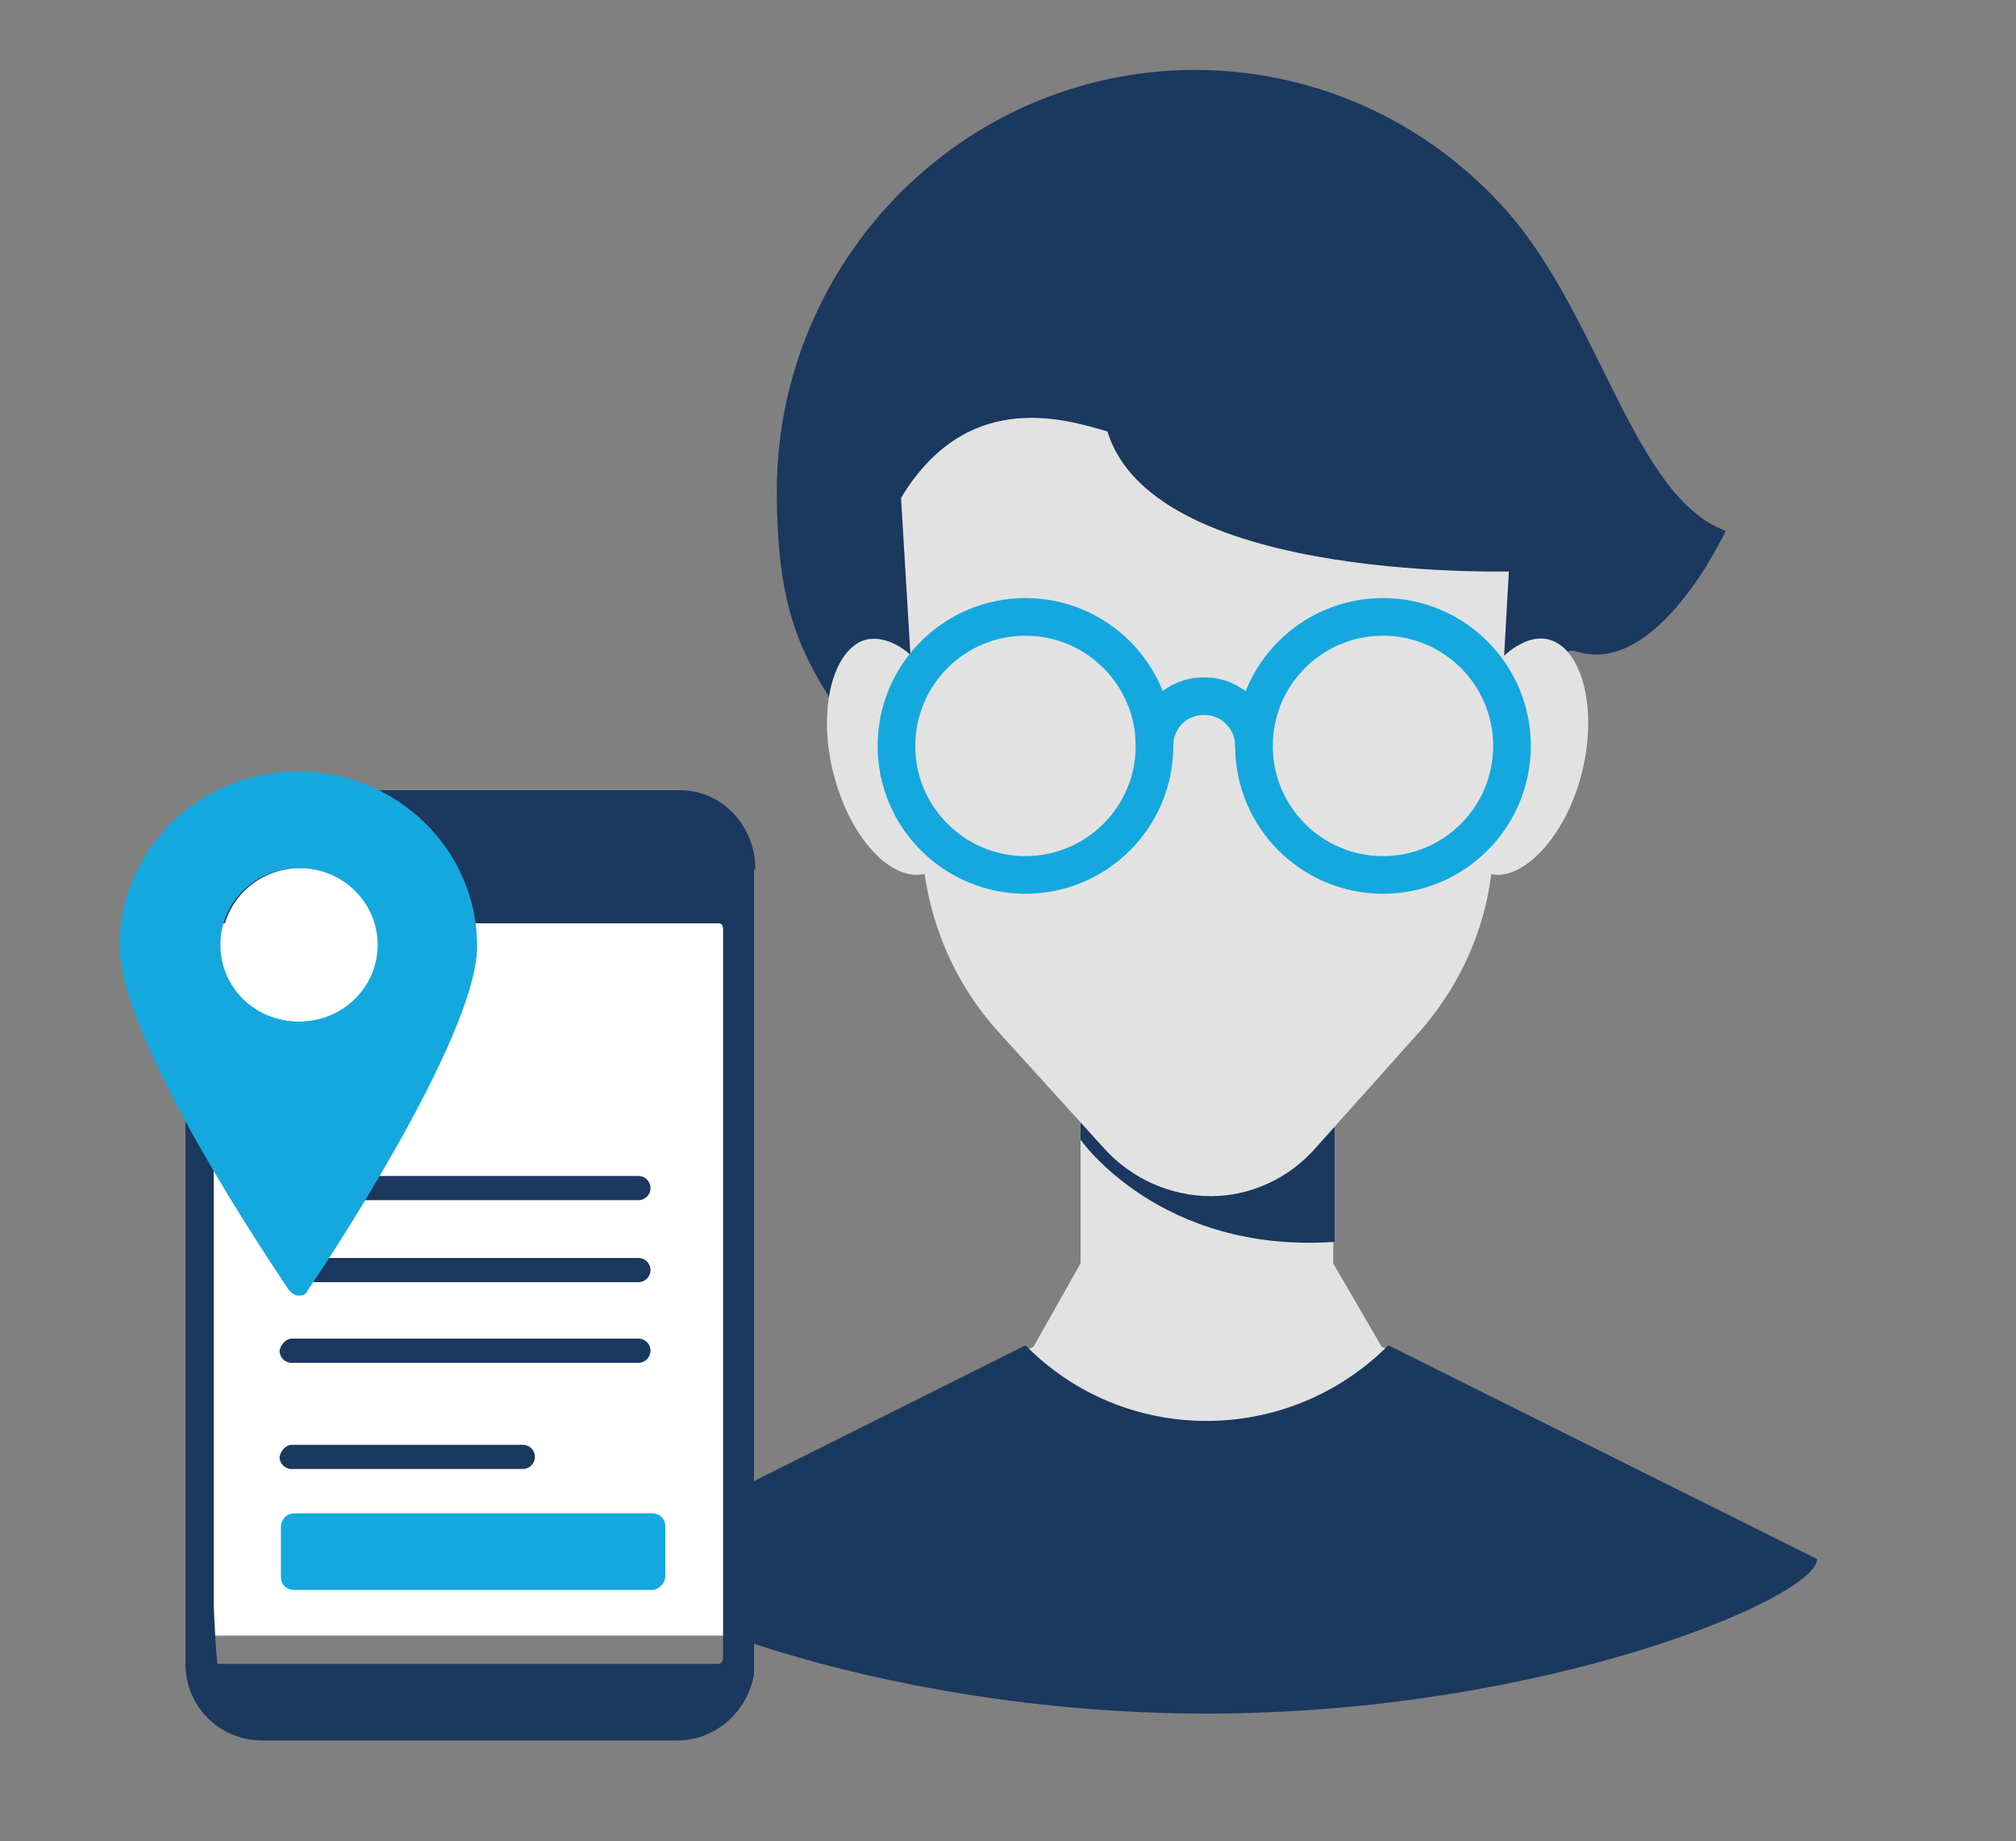<?xml version="1.0" encoding="UTF-8"?>
<svg xmlns="http://www.w3.org/2000/svg" width="150" height="137" version="1.1" viewBox="0 0 150 137">
  <rect x="0" y="0" width="150" height="137" fill="#808080" stroke="none"/>
  <defs>
    <style>
      .cls-1 {
        fill: #e2e2e2;
      }

      .cls-2 {
        fill: #fff;
      }

      .cls-3 {
        fill: #15a8de;
      }

      .cls-4 {
        fill: #1b385e;
      }

      .cls-5 {
        fill: none;
        stroke: #15a8de;
        stroke-miterlimit: 10;
        stroke-width: 2.8px;
      }
    </style>
  </defs>
  <!-- Generator: Adobe Illustrator 28.6.0, SVG Export Plug-In . SVG Version: 1.2.0 Build 709)  -->
  <g>
    <g id="Layer_1">
      <path class="cls-4" d="M63,53.9c5.4,10.3,21.9,17.9,21.9,17.9.2-1.8,1.6-3.1,3.4-3.3,1.3,3.4,5.3,5.4,5.3,5.4,0,0-.6-5.8,3.5-7.1h0c6.3-1.8,11.9-5.5,16-10.7,1.7-2.2,1.8-8.4,4.3-7.6,6,1.8,11-9,11-9-6.8-2.5-9.3-15.8-16.2-23.7-11.4-13-31-14.2-43.9-2.7-6.6,5.9-10.5,14.4-10.5,23.4s1.8,12.3,5.2,17.4Z"/>
      <polygon class="cls-1" points="102.8 100.2 99.2 94 99.2 70.9 80.4 70.9 80.4 94 76.9 100.2 54.4 111.6 125.5 111.6 102.8 100.2"/>
      <path class="cls-4" d="M80.4,84.8s5.9,8.5,18.9,7.6v-17.8h-18.9v10.2Z"/>
      <path class="cls-1" d="M71.3,55.1c1.2,4.8,0,9.2-2.4,9.9-2.6.7-5.7-2.7-6.9-7.5s0-9.2,2.4-9.9c2.6-.6,5.7,2.7,6.9,7.5Z"/>
      <path class="cls-1" d="M108.4,55.1c-1.2,4.8,0,9.2,2.4,9.9s5.7-2.7,6.9-7.5,0-9.2-2.4-9.9-5.7,2.7-6.9,7.5Z"/>
      <path class="cls-1" d="M97.9,85.4l7.6-8.5c3.4-3.8,5.4-8.6,5.6-13.6l1.7-30.3-22.3-7.4-23.7,7.4,1.8,30.1c.3,5.1,2.3,10,5.8,13.8l7.8,8.6c2,2.2,4.9,3.5,7.9,3.5h0c2.9,0,5.8-1.3,7.8-3.6Z"/>
      <path class="cls-5" d="M112.5,55.5c0-5.3-4.3-9.6-9.6-9.6s-9.6,4.3-9.6,9.6,4.3,9.6,9.6,9.6,9.6-4.3,9.6-9.6h0Z"/>
      <path class="cls-5" d="M93.3,55.5c0-2-1.6-3.7-3.7-3.7s-3.7,1.6-3.7,3.7"/>
      <path class="cls-5" d="M85.9,55.5c0-5.3-4.3-9.6-9.6-9.6s-9.6,4.3-9.6,9.6,4.3,9.6,9.6,9.6,9.6-4.3,9.6-9.6h0Z"/>
      <path class="cls-4" d="M65.6,25.5l24.2-3.8,23.9,4.1-.3,16.7h0s-27.5,1.1-31-10.4c-2.9-.8-11.1-3.7-16.1,6.3"/>
      <path class="cls-4" d="M44.5,116h0l31.8-15.9c7.4,7.5,19.5,7.5,27,0h0l31.9,15.9h0c0,2.9-20.4,11.5-45.4,11.5s-45.3-8.6-45.3-11.5Z"/>
      <polyline class="cls-2" points="14.9 121.7 14.9 67.4 55.2 67.4 55.2 121.7"/>
      <path class="cls-4" d="M56.2,64.7h0c0-3.3-2.5-5.9-5.6-5.9h-31.2c-3.1,0-5.6,2.6-5.6,5.7v1.7h0v57.4c-.1,3.3,2.5,5.9,5.7,5.9h30.9c2.8,0,5.2-2.1,5.7-4.9,0,0,0-.2,0-.4h0v-.4h0v-59.1ZM53.8,123.4c0,.2-.2.4-.3.4H16.2c-.1,0-.3-4.2-.3-4.4v-50.3c0-.2.2-.4.3-.4h37.3c.2,0,.3.2.3.4v54.3Z"/>
      <path class="cls-3" d="M21.9,112.6h26.6c.6,0,1,.4,1,1v3.7c0,.5-.5,1-1,1h-26.6c-.6,0-1-.4-1-1v-3.7c0-.5.4-1,1-1Z"/>
      <path class="cls-4" d="M21.7,99.6h25.8c.5,0,.9.4.9.9h0c0,.5-.4.9-.9.9h-25.8c-.5,0-.9-.4-.9-.9h0c.1-.5.5-.9.9-.9Z"/>
      <path class="cls-4" d="M21.7,93.6h25.8c.5,0,.9.4.9.9h0c0,.5-.4.9-.9.9h-25.8c-.5,0-.9-.4-.9-.9h0c.1-.5.5-.9.9-.9Z"/>
      <path class="cls-4" d="M21.7,107.5h17.2c.5,0,.9.4.9.9h0c0,.5-.4.9-.9.9h-17.2c-.5,0-.9-.4-.9-.9h0c.1-.5.5-.9.9-.9Z"/>
      <path class="cls-4" d="M21.7,87.5h25.8c.5,0,.9.4.9.9h0c0,.5-.4.9-.9.9h-25.8c-.5,0-.9-.4-.9-.9h0c.1-.5.5-.9.9-.9Z"/>
      <g>
        <path class="cls-3" d="M22.2,57.4c-7.4,0-13.3,5.8-13.3,13s12.1,24.8,12.6,25.6c.2.2.4.4.7.4s.5,0,.7-.4c.5-.7,12.6-18.7,12.6-25.6,0-7.2-6-13-13.3-13ZM22.2,76c-3.2,0-5.8-2.5-5.8-5.7s2.6-5.7,5.8-5.7,5.8,2.5,5.8,5.7h0c0,3.2-2.6,5.7-5.8,5.7Z"/>
        <ellipse class="cls-2" cx="22.3" cy="70.3" rx="5.8" ry="5.7"/>
      </g>
    </g>
  </g>
</svg>